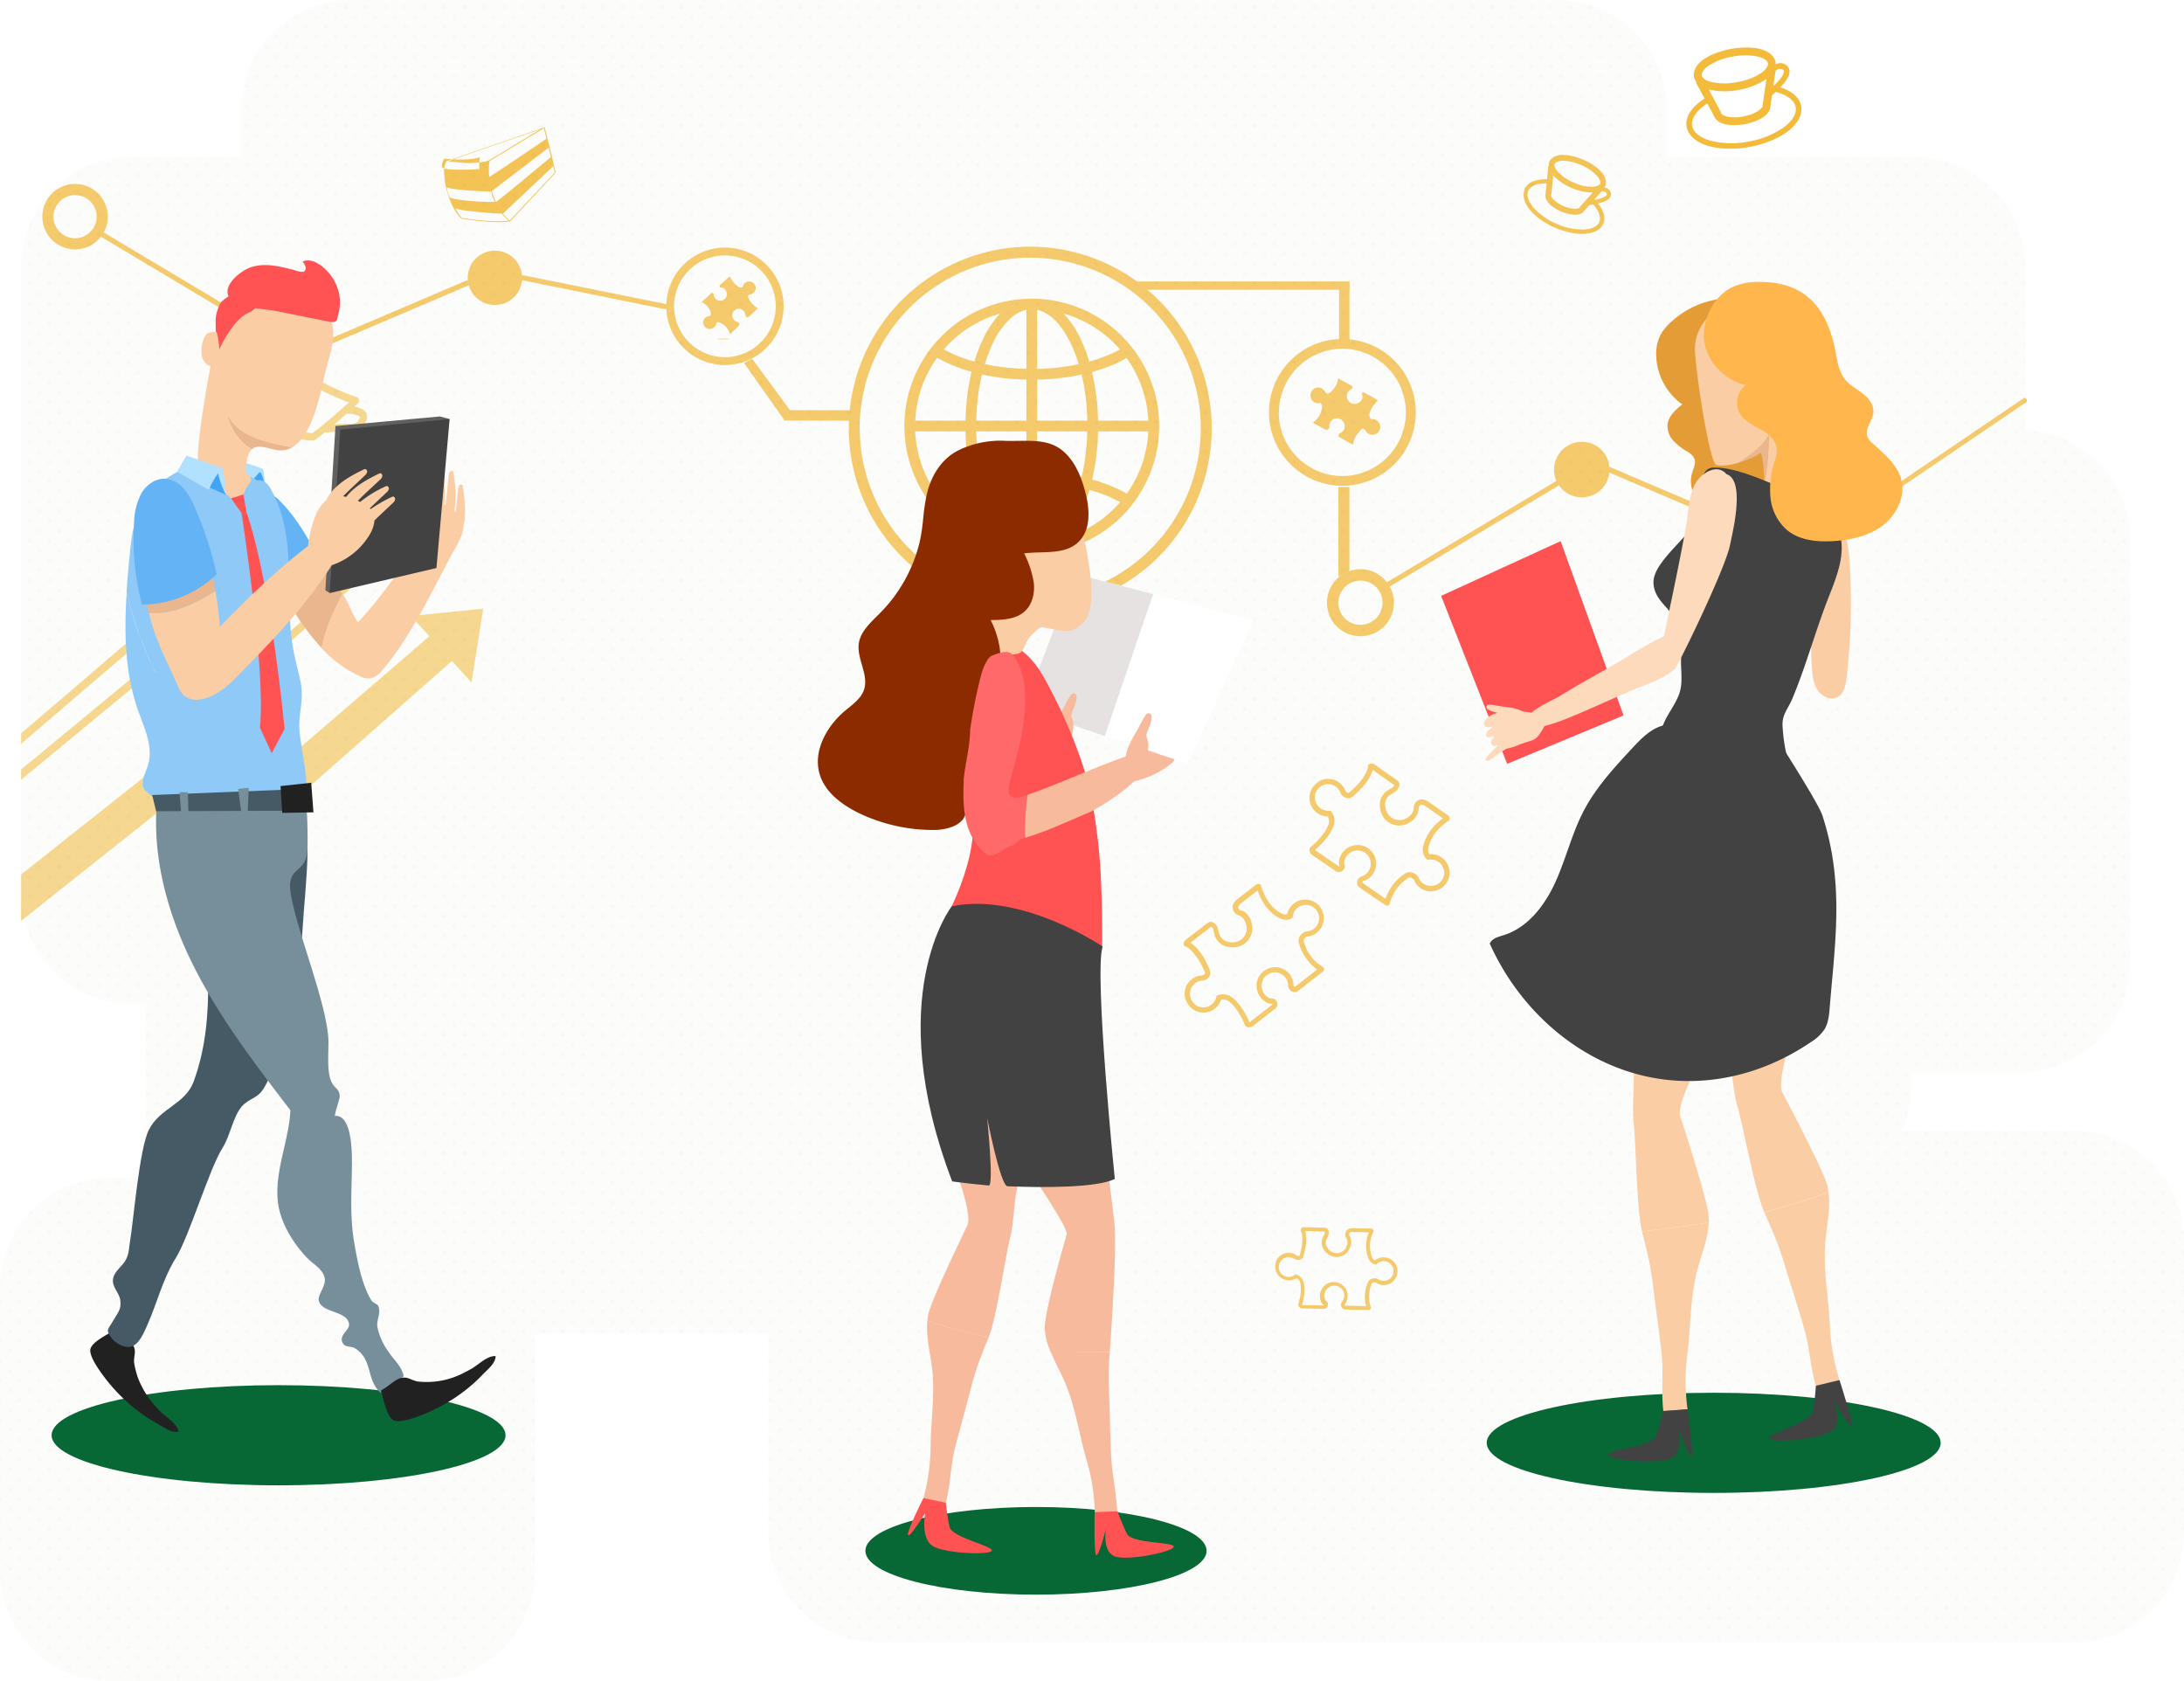 <?xml version="1.0" encoding="UTF-8"?> <svg xmlns="http://www.w3.org/2000/svg" xmlns:xlink="http://www.w3.org/1999/xlink" viewBox="0 0 625 481"><defs><pattern id="_10_dpi_20_" data-name="10 dpi 20%" width="28.8" height="28.8" patternTransform="translate(-0.01 4.9) scale(0.39)" patternUnits="userSpaceOnUse" viewBox="0 0 28.8 28.8"><rect width="28.8" height="28.8" style="fill: none"></rect><g><path d="M28.8,30.24a1.44,1.44,0,1,0-1.44-1.44A1.44,1.44,0,0,0,28.8,30.24Z" style="fill: #231f20"></path><path d="M14.4,30.24A1.44,1.44,0,1,0,13,28.8,1.44,1.44,0,0,0,14.4,30.24Z" style="fill: #231f20"></path><path d="M28.8,15.84a1.44,1.44,0,1,0-1.44-1.44A1.44,1.44,0,0,0,28.8,15.84Z" style="fill: #231f20"></path><path d="M14.4,15.84A1.44,1.44,0,1,0,13,14.4,1.44,1.44,0,0,0,14.4,15.84Z" style="fill: #231f20"></path><path d="M7.2,23A1.44,1.44,0,1,0,5.76,21.6,1.44,1.44,0,0,0,7.2,23Z" style="fill: #231f20"></path><path d="M21.6,23a1.44,1.44,0,1,0-1.44-1.44A1.44,1.44,0,0,0,21.6,23Z" style="fill: #231f20"></path><path d="M7.2,8.64A1.44,1.44,0,1,0,5.76,7.2,1.44,1.44,0,0,0,7.2,8.64Z" style="fill: #231f20"></path><path d="M21.6,8.64A1.44,1.44,0,1,0,20.16,7.2,1.44,1.44,0,0,0,21.6,8.64Z" style="fill: #231f20"></path></g><g><path d="M0,30.24A1.44,1.44,0,0,0,1.44,28.8,1.45,1.45,0,0,0,0,27.36,1.44,1.44,0,0,0-1.44,28.8,1.43,1.43,0,0,0,0,30.24Z" style="fill: #231f20"></path><path d="M0,15.84A1.44,1.44,0,0,0,1.44,14.4,1.45,1.45,0,0,0,0,13,1.44,1.44,0,0,0-1.44,14.4,1.43,1.43,0,0,0,0,15.84Z" style="fill: #231f20"></path></g><g><path d="M28.8,1.44A1.45,1.45,0,0,0,30.24,0,1.44,1.44,0,0,0,28.8-1.44,1.43,1.43,0,0,0,27.36,0,1.44,1.44,0,0,0,28.8,1.44Z" style="fill: #231f20"></path><path d="M14.4,1.44A1.45,1.45,0,0,0,15.84,0,1.44,1.44,0,0,0,14.4-1.44,1.43,1.43,0,0,0,13,0,1.44,1.44,0,0,0,14.4,1.44Z" style="fill: #231f20"></path></g><path d="M0,1.44A1.45,1.45,0,0,0,1.44,0,1.44,1.44,0,0,0,0-1.44,1.43,1.43,0,0,0-1.44,0,1.44,1.44,0,0,0,0,1.44Z" style="fill: #231f20"></path></pattern></defs><title>group-01</title><g style="isolation: isolate"><g id="BACKGROUND"><g style="opacity: 0.86"><path d="M377,223.87a5.29,5.29,0,0,1,3.39-1h0a5.3,5.3,0,0,1,4,2.26h0a5.41,5.41,0,0,1,.62,1.19h0c.43.56.68.6.75.6h0c.12,0,.25-.08.41-.22h0c3.18-2.62,5.17-5.61,5.34-7.45h0v-.11l0-.11a1,1,0,0,1,1-.56h0a2.09,2.09,0,0,1,1,.38h0l6.47,4.56,0,0a1.6,1.6,0,0,1,.5,1.25h0a2.79,2.79,0,0,1-1.41,2h0l-1.34.82h0a3.28,3.28,0,0,0-1.33,2.53h0a4.91,4.91,0,0,0,.85,3h0a3.93,3.93,0,0,0,3,1.63h0a3.81,3.81,0,0,0,2.45-.67h0a3.62,3.62,0,0,0,1.87-2.48h0v0a2.24,2.24,0,0,1,0-.45h0a2.61,2.61,0,0,1,1-1.88h0a2.16,2.16,0,0,1,1.45-.42h0a4,4,0,0,1,2,.83h0l5.12,3.57.34.25h0a1,1,0,0,1,.39.84h0a.86.86,0,0,1-.12.39h0l-.09.16-.16.11a5.39,5.39,0,0,0-.5.33h0c-3.12,2.17-5,5.21-5.29,7.77h0c0,.06,0,.1,0,.16h0a2,2,0,0,0,.32,1.25h0a5.78,5.78,0,0,1,.83,0h0a5.26,5.26,0,0,1,4,2.25h0a5.28,5.28,0,0,1,.95,3.39h0a5.27,5.27,0,0,1-2.25,4h0a5.24,5.24,0,0,1-3.38,1h0a5.27,5.27,0,0,1-4-2.25h0a5,5,0,0,1-.6-1.11h0a1.79,1.79,0,0,0-1-.58h0a.42.42,0,0,0-.17,0h-.11a.84.84,0,0,0-.21.08h0a.49.49,0,0,0-.16.07h0a12.2,12.2,0,0,0-5.19,7.2h0a.76.76,0,0,1-.32.54h0a.87.87,0,0,1-.52.15h0a1.2,1.2,0,0,1-.6-.25h0l-7.32-5a1.37,1.37,0,0,1-.43-.53h0a2,2,0,0,1-.17-.95h0a1.86,1.86,0,0,1,.81-1.41h0a1.94,1.94,0,0,1,.66-.3h0a3.39,3.39,0,0,0,.82-.43h0a3.77,3.77,0,0,0,1.61-2.88h0a3.74,3.74,0,0,0-.68-2.41h0a3.78,3.78,0,0,0-2.87-1.62h0a3.72,3.72,0,0,0-2.42.68h0a3.89,3.89,0,0,0-1.66,2.65h0a1.35,1.35,0,0,0,0,.48h0a2,2,0,0,1,.15.85h0a1.61,1.61,0,0,1-.71,1.19h0a1.59,1.59,0,0,1-1.07.31h0a1.37,1.37,0,0,1-.6-.16h0l-.05,0-6.81-4.7a1.87,1.87,0,0,1-.83-1.55h0a1.14,1.14,0,0,1,.42-.82h0c2.87-2.39,4.75-5,5.17-6.91h0v0h0v-.08h0a3.6,3.6,0,0,0-.34-1.69h-.3a5.31,5.31,0,0,1-4-2.25h0a5.37,5.37,0,0,1-.95-3.38h0a5.32,5.32,0,0,1,2.25-4Zm10.12,4a2.06,2.06,0,0,1-1.46.56h0a2.74,2.74,0,0,1-1.94-1.32h0l-.06-.09,0-.1a4.28,4.28,0,0,0-.47-.93h0a3.8,3.8,0,0,0-2.87-1.61h0a3.72,3.72,0,0,0-2.42.69h0a3.78,3.78,0,0,0-1.62,2.86h0a3.89,3.89,0,0,0,.68,2.43h0a3.79,3.79,0,0,0,2.87,1.6h.54l.39,0,.25.3a4.52,4.52,0,0,1,.87,3h0a1.73,1.73,0,0,1-.05.35h0c-.56,2.36-2.56,5.06-5.49,7.56h0a.63.63,0,0,0,.12.14h0l6.7,4.62h0a.19.19,0,0,0,.09,0h0l.1-.08h0a.93.93,0,0,0-.07-.24h0a2.85,2.85,0,0,1-.11-1.08h0a5.34,5.34,0,0,1,2.3-3.79h0a5.29,5.29,0,0,1,3.37-.94h0a5.29,5.29,0,0,1,4,2.25h0a5.26,5.26,0,0,1,.95,3.39h0a5.31,5.31,0,0,1-2.25,4h0a5.41,5.41,0,0,1-1.19.62h0l-.05,0h-.05a.66.66,0,0,0-.2.07h0a.38.38,0,0,0-.16.28h0a.54.54,0,0,0,0,.2h0l6.6,4.54A14.19,14.19,0,0,1,402,250h0a2.38,2.38,0,0,1,.94-.38h0a1.66,1.66,0,0,1,.66-.07h0a3.22,3.22,0,0,1,2.17,1.21h0l.09.1.05.12a3.79,3.79,0,0,0,.45.9h0a3.8,3.8,0,0,0,2.88,1.61h0a3.78,3.78,0,0,0,2.42-.68h0A3.77,3.77,0,0,0,413.3,250h0a3.71,3.71,0,0,0-.68-2.42h0l.62-.43-.62.42a3.81,3.81,0,0,0-2.86-1.61h0a4.45,4.45,0,0,0-.9,0h0l-.39.07-.28-.28a3.35,3.35,0,0,1-1-2.68h0c0-.09,0-.17,0-.21h0c.37-3.09,2.44-6.33,5.72-8.71h0l-4.81-3.36s-.15-.11-.4-.25h0a2.22,2.22,0,0,0-.82-.28h0a.64.64,0,0,0-.44.12h0a1.11,1.11,0,0,0-.45.78h0a.57.57,0,0,0,0,.22h0v.23a5,5,0,0,1-2.51,3.65h0a5.37,5.37,0,0,1-3.41.94h0A5.44,5.44,0,0,1,396,234h0a6.39,6.39,0,0,1-1.12-4h0a4.71,4.71,0,0,1,2-3.66h0c.21-.15,1.05-.67,1.41-.88h0a1.4,1.4,0,0,0,.69-.82h0l-6.16-4.34c-.62,2.4-2.72,5.11-5.72,7.63Z" style="fill: #f4bb3b;mix-blend-mode: multiply"></path><path d="M365.11,361a3.91,3.91,0,0,1,1.71-2h0a3.93,3.93,0,0,1,3.42-.23h0a3.8,3.8,0,0,1,.86.48h0c.5.18.67.1.72.07h0c.08,0,.12-.15.16-.3h0c.91-2.94.92-5.62.27-6.83h0l0-.08,0-.07a.72.72,0,0,1,.37-.75h0a1.39,1.39,0,0,1,.76-.16h0l5.89.18h0a1.13,1.13,0,0,1,.82.56h0a2.07,2.07,0,0,1-.05,1.83h0l-.5,1.06h0a2.45,2.45,0,0,0,.21,2.12h0a3.64,3.64,0,0,0,1.76,1.52h0a3,3,0,0,0,2.51-.21h0a2.85,2.85,0,0,0,1.25-1.42h0a2.65,2.65,0,0,0,.14-2.31h0v0a2.26,2.26,0,0,1-.19-.28h0a2,2,0,0,1-.12-1.6h0a1.63,1.63,0,0,1,.73-.85h0a3,3,0,0,1,1.6-.31h0l4.64.12h.32a.8.8,0,0,1,.59.36h0a.61.61,0,0,1,.08.3h0v.13l-.06.14c-.06.13-.12.28-.17.41h0a8.85,8.85,0,0,0-.11,7h0a.54.54,0,0,1,.05.11h0a1.55,1.55,0,0,0,.72.65h0a3.54,3.54,0,0,1,.51-.35h0a3.94,3.94,0,0,1,3.41-.24h0a3.92,3.92,0,0,1,2,1.72h0a3.91,3.91,0,0,1,.24,3.41h0a3.93,3.93,0,0,1-1.71,2h0a4,4,0,0,1-3.41.24h0a4.28,4.28,0,0,1-.82-.44h0a1.31,1.31,0,0,0-.89.06h0a.27.27,0,0,0-.1.08h0l0,0,0,0-.1.13h0l-.07.11h0a9.15,9.15,0,0,0-.28,6.61h0a.58.58,0,0,1,0,.47h0a.64.64,0,0,1-.26.31h0a.79.79,0,0,1-.47.09h0l-6.63-.14a1.09,1.09,0,0,1-.48-.15h0a1.44,1.44,0,0,1-.49-.52h0a1.37,1.37,0,0,1-.08-1.22h0a1.83,1.83,0,0,1,.29-.45h0a2.38,2.38,0,0,0,.33-.61h0a2.8,2.8,0,0,0-.17-2.45h0a2.78,2.78,0,0,0-1.41-1.22h0a2.83,2.83,0,0,0-2.45.17h0a2.82,2.82,0,0,0-1.23,1.42h0a2.88,2.88,0,0,0,.05,2.33h0a1.27,1.27,0,0,0,.22.29h0a1.48,1.48,0,0,1,.44.46h0a1.17,1.17,0,0,1,0,1h0a1.22,1.22,0,0,1-.54.64h0a1,1,0,0,1-.43.14h0l-6.16-.13a1.38,1.38,0,0,1-1.15-.63h0a.83.83,0,0,1-.08-.68h0c.81-2.67.89-5.09.39-6.42h0s0,0,0,0h0l0-.05h0a2.51,2.51,0,0,0-.91-.91h0a1.18,1.18,0,0,1-.19.11h0a3.91,3.91,0,0,1-3.41.25h0a4,4,0,0,1-2-1.72h0a4,4,0,0,1-.23-3.41Zm7.94-1.64a1.47,1.47,0,0,1-.68.95h0a2,2,0,0,1-1.74,0h0l-.08,0-.05,0a3.07,3.07,0,0,0-.68-.39h0a2.83,2.83,0,0,0-2.45.17h0a2.81,2.81,0,0,0-1.22,1.42h0a2.8,2.8,0,0,0,.17,2.45h0a2.84,2.84,0,0,0,1.41,1.23h0a2.87,2.87,0,0,0,2.45-.18h0a3.15,3.15,0,0,0,.33-.22h0l.24-.18.27.09a3.39,3.39,0,0,1,1.79,1.53h0a1.28,1.28,0,0,1,.11.24h0c.61,1.69.48,4.19-.32,6.95h0a.26.26,0,0,0,.13,0h0l6.06.13h0s0,0,0-.05h0a.85.85,0,0,1,0-.09h0a.46.46,0,0,0-.14-.12h0a2.36,2.36,0,0,1-.51-.63h0a4,4,0,0,1-.12-3.3h0a4,4,0,0,1,1.71-2h0a3.93,3.93,0,0,1,3.42-.24h0a4,4,0,0,1,2,1.71h0a4,4,0,0,1,.24,3.42h0a4.16,4.16,0,0,1-.49.88h0l0,0,0,0a.61.61,0,0,0-.09.13h0a.33.33,0,0,0,0,.24h0l.11.11h0l6,.13a10.57,10.57,0,0,1,.51-6.76h0a1.93,1.93,0,0,1,.43-.62h0a1.66,1.66,0,0,1,.38-.32h0a2.46,2.46,0,0,1,1.85-.13h0l.1,0,.08.05a3,3,0,0,0,.65.38h0a2.84,2.84,0,0,0,2.45-.19h0a2.85,2.85,0,0,0,1.23-1.41h0a2.84,2.84,0,0,0-.18-2.44h0a2.77,2.77,0,0,0-1.41-1.24h0l.2-.52-.21.52a2.82,2.82,0,0,0-2.44.18h0a2.59,2.59,0,0,0-.53.39h0l-.22.21-.29-.06a2.5,2.5,0,0,1-1.71-1.27h0l-.08-.14h0a9.88,9.88,0,0,1,0-7.75h0l-4.37-.12a1.71,1.71,0,0,0-.36,0h0a1.72,1.72,0,0,0-.62.17h0a.44.44,0,0,0-.22.25h0a.8.8,0,0,0,0,.67h0a.45.45,0,0,0,.1.13h0l.07.1,0,0a3.77,3.77,0,0,1-.07,3.31h0a4,4,0,0,1-1.74,2h0a4,4,0,0,1-3.47.27h0a4.75,4.75,0,0,1-2.32-2h0a3.54,3.54,0,0,1-.27-3.1h0c.07-.17.38-.84.52-1.12h0a1,1,0,0,0,.09-.79h0l-5.6-.17c.59,1.74.4,4.29-.44,7.09Z" style="fill: #f4bb3b;mix-blend-mode: multiply"></path><path d="M339.26,286a5.27,5.27,0,0,1,.1-3.51h0a5.37,5.37,0,0,1,3.35-3.16h0a5.64,5.64,0,0,1,1.31-.23h0c.66-.24.79-.46.81-.53h0a.65.65,0,0,0-.09-.46h0c-1.54-3.83-3.8-6.62-5.5-7.33h0l-.11,0-.08-.08a.94.94,0,0,1-.26-1.08h0a2,2,0,0,1,.67-.82h0l6.28-4.81,0,0a1.52,1.52,0,0,1,1.34-.11h0a2.76,2.76,0,0,1,1.48,1.95h0c.09.36.35,1.41.39,1.52h0a3.27,3.27,0,0,0,2,2h0a5,5,0,0,0,3.12.09h0a3.92,3.92,0,0,0,2.43-2.36h0a3.78,3.78,0,0,0,.1-2.53h0a3.65,3.65,0,0,0-1.81-2.53h0a2.3,2.3,0,0,1-.43-.12h0a2.62,2.62,0,0,1-1.48-1.56h0a2.1,2.1,0,0,1,0-1.51h0a3.88,3.88,0,0,1,1.39-1.69h0l4.94-3.81a2.13,2.13,0,0,1,.34-.25h0a1,1,0,0,1,.91-.13h0a.9.9,0,0,1,.34.24h0l.12.13,0,.18c.05.19.11.39.18.59h0c1.14,3.61,3.46,6.33,5.82,7.37h0l.15.06h0a2,2,0,0,0,1.29.07h0a4,4,0,0,1,.23-.79h0a5.29,5.29,0,0,1,3.34-3.15h0a5.3,5.3,0,0,1,3.52.11h0a5.24,5.24,0,0,1,3.14,3.35h0a5.4,5.4,0,0,1-.1,3.51h0a5.33,5.33,0,0,1-3.35,3.15h0A5.43,5.43,0,0,1,374,268h0a1.83,1.83,0,0,0-.87.82h0a.73.73,0,0,0,0,.16h0v.11a1.43,1.43,0,0,0,0,.22h0a1.4,1.4,0,0,0,0,.18h0a12.15,12.15,0,0,0,5.3,7.11h0a.73.73,0,0,1,.42.48h0a.71.71,0,0,1,0,.53h0a1.11,1.11,0,0,1-.41.5h0l-7,5.48a1.44,1.44,0,0,1-.63.25h0a2,2,0,0,1-1-.12h0a1.88,1.88,0,0,1-1.1-1.2h0a1.82,1.82,0,0,1-.08-.72h0a3.87,3.87,0,0,0-.17-.9h0a3.8,3.8,0,0,0-2.26-2.41h0a3.72,3.72,0,0,0-2.51-.07h0a3.75,3.75,0,0,0-2.4,2.26h0a3.72,3.72,0,0,0-.07,2.51h0a3.87,3.87,0,0,0,2,2.38h0a1.58,1.58,0,0,0,.48.11h0a2,2,0,0,1,.85.12h0a1.55,1.55,0,0,1,.92,1h0a1.63,1.63,0,0,1,0,1.12h0a1.65,1.65,0,0,1-.33.52h0l0,0-6.53,5.1a1.86,1.86,0,0,1-1.72.33h0a1.18,1.18,0,0,1-.66-.64h0c-1.42-3.46-3.39-6.07-5-7h0l-.08,0h0a3.35,3.35,0,0,0-1.71-.18h0c0,.09-.07.19-.11.29h0a5.3,5.3,0,0,1-3.33,3.15h0a5.33,5.33,0,0,1-3.51-.1h0a5.35,5.35,0,0,1-3.15-3.36Zm6.88-8.44a2,2,0,0,1,.1,1.55h0a2.67,2.67,0,0,1-1.85,1.45h0l-.1,0h-.1a4,4,0,0,0-1,.17h0a3.78,3.78,0,0,0-2.4,2.26h0a3.78,3.78,0,0,0-.08,2.51h0A3.79,3.79,0,0,0,343,288h0a3.72,3.72,0,0,0,2.51.07h0a3.77,3.77,0,0,0,2.39-2.25h0a4,4,0,0,0,.16-.52h0l.1-.38.36-.15a4.49,4.49,0,0,1,3.15.08h0l.32.15h0c2.08,1.24,4.06,4,5.57,7.51h0l.16-.08h0l6.4-5h0a.26.26,0,0,0,0-.09h0a.85.85,0,0,0-.06-.13h0a1.65,1.65,0,0,0-.24,0h0a3,3,0,0,1-1.07-.21h0a5.34,5.34,0,0,1-2.91-3.34h0a5.33,5.33,0,0,1,.1-3.51h0a5.29,5.29,0,0,1,3.35-3.14h0a5.24,5.24,0,0,1,3.52.1h0a5.34,5.34,0,0,1,3.15,3.34h0a5.8,5.8,0,0,1,.23,1.33h0v.1a.46.46,0,0,0,0,.21h0a.39.39,0,0,0,.21.25h0a.56.56,0,0,0,.2,0h0l6.31-4.93a14.11,14.11,0,0,1-5.18-7.46h0a2.36,2.36,0,0,1-.09-1h0a2,2,0,0,1,.14-.66h0a3.23,3.23,0,0,1,1.79-1.71h0l.13-.05h.14a4.68,4.68,0,0,0,1-.17h0a3.79,3.79,0,0,0,2.4-2.27h0a3.78,3.78,0,0,0,.08-2.51h0a3.79,3.79,0,0,0-2.25-2.4h0a3.75,3.75,0,0,0-2.52-.07h0l-.23-.72.23.72a3.75,3.75,0,0,0-2.39,2.25h0a3.34,3.34,0,0,0-.22.88h0l-.05.38-.35.18a3.38,3.38,0,0,1-2.85.15h0l-.21-.09h0c-2.82-1.27-5.3-4.22-6.58-8.06h0l-4.64,3.58a3.37,3.37,0,0,0-.37.31h0a2.32,2.32,0,0,0-.5.7h0a.6.6,0,0,0,0,.45h0a1.16,1.16,0,0,0,.61.68h0l.21,0h0l.17,0,.05,0a5,5,0,0,1,2.73,3.5h0a5.33,5.33,0,0,1-.12,3.53h0a5.41,5.41,0,0,1-3.4,3.23h0a6.26,6.26,0,0,1-4.1-.11h0a4.75,4.75,0,0,1-2.9-3h0c-.08-.24-.32-1.21-.42-1.61h0a1.37,1.37,0,0,0-.57-.9h0l-6,4.58c2.1,1.31,4.06,4.13,5.56,7.76Z" style="fill: #f4bb3b;mix-blend-mode: multiply"></path><g><path d="M12.12,62a9.36,9.36,0,0,1,9.36-9.37h0A9.36,9.36,0,0,1,30.84,62h0a9.37,9.37,0,0,1-9.36,9.37h0A9.37,9.37,0,0,1,12.12,62Zm3.19,0a6.17,6.17,0,0,0,6.17,6.17h0A6.17,6.17,0,0,0,27.65,62h0a6.18,6.18,0,0,0-6.17-6.18h0A6.18,6.18,0,0,0,15.31,62Z" style="fill: #f4bb3b;mix-blend-mode: multiply"></path><path d="M76.44,96.15,27.66,67a.73.73,0,0,1-.25-1h0a.73.73,0,0,1,1-.25h0L77.19,94.9a.73.73,0,0,1,.26,1h0a.74.74,0,0,1-.63.35h0a.75.75,0,0,1-.38-.1Z" style="fill: #f4bb3b;mix-blend-mode: multiply"></path><path d="M90.47,99.45a.72.72,0,0,1,.38-1h0l42.72-18.22a.72.72,0,0,1,1,.38h0a.73.73,0,0,1-.38,1h0L91.42,99.84a.71.71,0,0,1-.28.06h0a.71.71,0,0,1-.67-.45Z" style="fill: #f4bb3b;mix-blend-mode: multiply"></path><path d="M133.86,79.49a7.77,7.77,0,1,1,7.76,7.77A7.76,7.76,0,0,1,133.86,79.49Z" style="fill: #f4bb3b;mix-blend-mode: multiply"></path><path d="M75.61,99.18a7.77,7.77,0,1,1,7.76,7.76A7.77,7.77,0,0,1,75.61,99.18Z" style="fill: #f4bb3b;mix-blend-mode: multiply"></path><path d="M190.27,88.46,149.49,80.2a.72.72,0,0,1-.57-.86h0a.73.73,0,0,1,.86-.57h0L190.55,87a.72.72,0,0,1,.56.86h0a.72.72,0,0,1-.7.58h0a.32.32,0,0,1-.14,0Z" style="fill: #f4bb3b;mix-blend-mode: multiply"></path><path d="M208.58,97a.1.1,0,0,1-.08.1h-3a.09.09,0,0,1-.08-.1V97a.09.09,0,0,1,.08-.09h3a.1.1,0,0,1,.08.09Z" style="fill: #f4bb3b;mix-blend-mode: multiply"></path><path d="M242.91,122.58a52,52,0,0,1,51.93-52h0a52,52,0,0,1,51.92,52h0a52,52,0,0,1-51.92,52h0a52,52,0,0,1-51.93-52Zm3.13,0a48.88,48.88,0,0,0,48.8,48.84h0a48.89,48.89,0,0,0,48.79-48.84h0a48.89,48.89,0,0,0-48.79-48.85h0A48.88,48.88,0,0,0,246,122.58Z" style="fill: #f4bb3b;mix-blend-mode: multiply"></path><path d="M363.15,118a21,21,0,0,1,21-21h0a21,21,0,0,1,21,21h0a21,21,0,0,1-21,21h0a21,21,0,0,1-21-21Zm2.8,0a18.23,18.23,0,0,0,18.19,18.21h0A18.22,18.22,0,0,0,402.32,118h0a18.23,18.23,0,0,0-18.18-18.22h0A18.24,18.24,0,0,0,366,118Z" style="fill: #f4bb3b;mix-blend-mode: multiply"></path><polygon points="244.75 117.4 244.75 120.37 224.3 120.32 224.3 119.94 224.27 119.96 212.93 103.88 215.23 102.63 226.08 117.36 244.75 117.4" style="fill: #f4bb3b;mix-blend-mode: multiply"></polygon><path d="M190.68,87.64a16.8,16.8,0,0,1,16.79-16.8h0a16.79,16.79,0,0,1,16.78,16.8h0a16.8,16.8,0,0,1-16.78,16.81h0a16.79,16.79,0,0,1-16.79-16.81Zm2.23,0h0a14.58,14.58,0,0,0,14.56,14.57h0A14.59,14.59,0,0,0,222,87.64h0a14.59,14.59,0,0,0-14.55-14.56h0a14.58,14.58,0,0,0-14.56,14.56Z" style="fill: #f4bb3b;mix-blend-mode: multiply"></path><polygon points="386.22 80.54 325.43 80.54 327.8 82.91 383.2 82.91 383.2 97.36 386.18 97.36 386.18 82.91 386.22 82.91 386.22 80.54" style="fill: #f4bb3b;mix-blend-mode: multiply"></polygon><g style="mix-blend-mode: multiply"><path d="M379.74,172.46a9.6,9.6,0,0,1,9.58-9.59h0a9.6,9.6,0,0,1,9.58,9.59h0a9.58,9.58,0,0,1-9.58,9.59h0a9.58,9.58,0,0,1-9.58-9.59Zm3.27,0h0a6.31,6.31,0,0,0,6.31,6.32h0a6.31,6.31,0,0,0,6.32-6.32h0a6.31,6.31,0,0,0-6.32-6.32h0a6.31,6.31,0,0,0-6.31,6.32Z" style="fill: #f4bb3b"></path><path d="M445.57,137.51l-49.92,29.84a.74.74,0,0,0-.26,1h0a.74.74,0,0,0,1,.26h0l49.93-29.84a.74.74,0,0,0,.26-1h0a.74.74,0,0,0-.64-.37h0a.79.79,0,0,0-.39.11Z" style="fill: #f4bb3b"></path><path d="M459.93,134.13a.75.75,0,0,0,.39,1h0L504,153.76a.75.75,0,0,0,1-.4h0a.75.75,0,0,0-.4-1h0l-43.71-18.65a.79.79,0,0,0-.3,0h0a.72.72,0,0,0-.68.45Z" style="fill: #f4bb3b"></path><path d="M504.33,154.56a8,8,0,1,0,7.95-8A7.94,7.94,0,0,0,504.33,154.56Z" style="fill: #f4bb3b"></path><path d="M444.72,134.41a7.95,7.95,0,1,0,7.94-8A8,8,0,0,0,444.72,134.41Z" style="fill: #f4bb3b"></path><path d="M579.16,113.9l-58.83,39.93a.75.75,0,0,0-.58.88h0a.74.74,0,0,0,.88.58h0l58.82-39.94a.74.74,0,0,0,.58-.88h0a.74.74,0,0,0-.72-.59h0a.36.36,0,0,0-.15,0Z" style="fill: #f4bb3b"></path></g><polygon points="386.16 163.4 383.01 164.98 383.01 139.35 386.16 139.35 386.16 163.4" style="fill: #f4bb3b;mix-blend-mode: multiply"></polygon><path d="M375.56,114.61a2.23,2.23,0,0,0,2.3.68,1.34,1.34,0,0,1,.48,1.08,6.22,6.22,0,0,1-2.31,4.34l-.25.2c0,.09.12.16.21.21l2.88,1.57s.81.52,1.28.08a.89.89,0,0,0,.28-.84v-.07a2.15,2.15,0,0,1,.78-1.69,2.24,2.24,0,0,1,2.93,3.38,1.76,1.76,0,0,1-.35.24,2.54,2.54,0,0,0-.34.18c-.39.29-.55.85-.22,1.1l3.59,2c.13.07.36.16.4,0,0-1.09.88-2.67,2.33-4.16.08-.08.48-.6,1.16.18a2.34,2.34,0,0,0,.33.51,2.23,2.23,0,1,0,3.37-2.92,2.2,2.2,0,0,0-2.08-.74,1.83,1.83,0,0,1-.47-1.3,7.58,7.58,0,0,1,2.27-3.84c.15-.16,0-.44-.23-.55l-3.54-1.94a.43.43,0,0,0-.43.09.42.42,0,0,0-.09.58,2,2,0,0,1-.72,2.06,2.23,2.23,0,1,1-2.92-3.38,2.13,2.13,0,0,1,.47-.31.57.57,0,0,0,.21-.12.55.55,0,0,0,.11-.72.5.5,0,0,0-.12-.11l-3.8-2.08c-.05,0-.12-.06-.13,0a6.35,6.35,0,0,1-2.29,4,1.66,1.66,0,0,1-.42.24,1,1,0,0,1-1-.29,3.48,3.48,0,0,0-.38-.64,2.11,2.11,0,0,0-3.05-.19A2.25,2.25,0,0,0,375.56,114.61Z" style="fill: #f4bb3b;mix-blend-mode: multiply"></path><path d="M203.79,94A1.86,1.86,0,0,0,205,92.35a1.12,1.12,0,0,1,1-.09,5.2,5.2,0,0,1,2.8,3l.1.25c.06,0,.15,0,.21-.11l2-1.86s.63-.5.4-1a.74.74,0,0,0-.58-.45h-.06A1.79,1.79,0,0,1,209.72,91a1.87,1.87,0,1,1,3.46-1.41,1.37,1.37,0,0,1,.1.34,1.26,1.26,0,0,0,.05.32c.12.39.52.67.81.48l2.53-2.31c.09-.08.22-.25.13-.31a6,6,0,0,1-2.66-3c0-.08-.34-.54.46-.87a1.41,1.41,0,0,0,.49-.12,1.86,1.86,0,0,0-1.39-3.46,1.84,1.84,0,0,0-1.15,1.45,1.53,1.53,0,0,1-1.16,0A6.41,6.41,0,0,1,209,79.34c-.08-.16-.37-.09-.51,0L206,81.65a.35.35,0,0,0-.05.36.34.34,0,0,0,.43.23,1.69,1.69,0,0,1,1.43,1.13,1.87,1.87,0,1,1-3.46,1.4,1.83,1.83,0,0,1-.12-.46.49.49,0,0,0,0-.2.47.47,0,0,0-.54-.28.42.42,0,0,0-.12.06l-2.67,2.45s-.09.08-.05.1a5.31,5.31,0,0,1,2.57,2.91,1.43,1.43,0,0,1,.07.39.81.81,0,0,1-.5.72,3.32,3.32,0,0,0-.61.13,1.76,1.76,0,0,0-1,2.36A1.86,1.86,0,0,0,203.79,94Z" style="fill: #f4bb3b;mix-blend-mode: multiply"></path><g style="mix-blend-mode: multiply"><path d="M331.73,121.9a36.46,36.46,0,1,0-36.46,36.49h0A36.47,36.47,0,0,0,331.73,121.9Zm-11,18.41a45.93,45.93,0,0,0-8.19-3.08,66.64,66.64,0,0,0,1.69-13.8h14.38a33.29,33.29,0,0,1-6.15,17.82C321.91,140.93,321.35,140.61,320.74,140.31Zm1.66-37.86a33.22,33.22,0,0,1,6.22,17.91H314.23a65.66,65.66,0,0,0-1.73-13.91,45.17,45.17,0,0,0,8.19-3.08C321.29,103.08,321.85,102.76,322.4,102.45Zm-11.24,17.91H296.81V108.62a67.59,67.59,0,0,0,12.72-1.44A62,62,0,0,1,311.16,120.36Zm-14.35-14.8V88.65a9.83,9.83,0,0,1,4.27,2.22c3.08,2.56,5.79,7.3,7.63,13.34A63.2,63.2,0,0,1,296.81,105.56Zm-7.34-14.69a9.83,9.83,0,0,1,4.27-2.22v16.89a63.93,63.93,0,0,1-11.89-1.35,41.42,41.42,0,0,1,2.45-6.32A22.08,22.08,0,0,1,289.47,90.87Zm4.27,17.76v11.73H279.39A63.33,63.33,0,0,1,281,107.17,68.27,68.27,0,0,0,293.74,108.63Zm-17.43,11.73H261.93a33.26,33.26,0,0,1,6.24-18,41.7,41.7,0,0,0,9.86,4A66.52,66.52,0,0,0,276.31,120.36Zm0,3.07A65.72,65.72,0,0,0,278,137.27a42,42,0,0,0-9.91,4.06,33.33,33.33,0,0,1-6.2-17.9Zm3.07,0h14.36v11.63A67.73,67.73,0,0,0,281,136.54,62,62,0,0,1,279.38,123.43Zm14.36,14.72v17a9.94,9.94,0,0,1-4.27-2.22c-3.09-2.58-5.81-7.34-7.65-13.41A63.18,63.18,0,0,1,293.74,138.15Zm7.34,14.78a9.94,9.94,0,0,1-4.27,2.22v-17a63.43,63.43,0,0,1,11.93,1.35,40.33,40.33,0,0,1-2.5,6.45A21.86,21.86,0,0,1,301.08,152.93Zm-4.27-17.86V123.43h14.34a63,63,0,0,1-1.61,13.07A67,67,0,0,0,296.81,135.07ZM320.48,100a41.09,41.09,0,0,1-8.79,3.46,43.33,43.33,0,0,0-2.7-7,27.21,27.21,0,0,0-4.62-6.74,33.39,33.39,0,0,1,14.51,8.52C319.43,98.83,320,99.41,320.48,100ZM286.19,89.75c-3.13,3.23-5.63,8-7.35,13.7a40.94,40.94,0,0,1-7.52-2.83c-.43-.21-.81-.44-1.21-.66.5-.58,1-1.14,1.56-1.69A33.36,33.36,0,0,1,286.19,89.75Zm-16.12,54c.42-.24.84-.48,1.29-.72a42.48,42.48,0,0,1,7.47-2.81,45,45,0,0,0,2.72,7.05,27,27,0,0,0,4.63,6.74,33.23,33.23,0,0,1-14.51-8.52C271.11,145,270.58,144.38,270.07,143.78ZM304.36,154c3.15-3.25,5.67-8,7.39-13.82a40.66,40.66,0,0,1,8.8,3.48c-.53.62-1.09,1.24-1.67,1.82A33.27,33.27,0,0,1,304.36,154Z" style="fill: #f4bb3b"></path></g></g><g style="opacity: 0.75"><polygon points="138.28 174.16 117.58 176.25 122.88 182.06 81.99 217.24 60.51 207.05 6.05 250.23 6.05 263.48 62.36 218.76 84.05 229.05 129.32 189.13 134.94 195.3 138.28 174.16" style="fill: #f4bb3b;mix-blend-mode: multiply"></polygon><polygon points="70.29 194.91 109.83 160.03 115.62 166.38 119.16 144 117.69 144.15 97.25 146.21 102.64 152.12 68.11 181.83 49.22 172.87 6.05 209.84 6.05 212.82 49.57 175.55 68.47 184.51 105.89 152.32 101.96 148.02 116.46 146.55 114.12 161.37 110.01 156.85 69.91 192.22 50.85 183.18 6.05 220.17 6.05 223.1 51.19 185.85 70.29 194.91" style="fill: #f4bb3b;mix-blend-mode: multiply"></polygon></g></g><g style="mix-blend-mode: multiply"><path d="M104.72,120.44a2.41,2.41,0,0,0-1-3.33,6.7,6.7,0,0,0-2.35-.73l1-.93a1.27,1.27,0,0,0,.39-1,.88.88,0,0,0-.6-.78,73.7,73.7,0,0,1-11.13-4.94,90.93,90.93,0,0,1-9.8-6.71.91.91,0,0,0-1-.08,1.25,1.25,0,0,0-.67.87l-3.25,15.67a1.06,1.06,0,0,0,.17.86A20.75,20.75,0,0,0,82.08,124a14.8,14.8,0,0,0,7.49,2.08l.6-.2c.85-.61,1.84-1.4,2.89-2.25h0a.86.86,0,0,0,.55.11,40.3,40.3,0,0,1,5.08-.31c2.48.13,4.44-.12,5.7-2.43Zm-15.25,3.5a13.11,13.11,0,0,1-6.27-1.86,18.74,18.74,0,0,1-3.67-2.79,15.68,15.68,0,0,1-1.08-1.14l2.78-13.39A89.85,89.85,0,0,0,90,110.63a71,71,0,0,0,9.87,4.51C97.45,117.3,92.5,121.72,89.47,123.94ZM99,121.3c-1.13,0-2.31,0-3.28.13,1.19-1,2.35-2.05,3.37-3h0a7.12,7.12,0,0,1,3.52.56c.52.45.43.25.34.57s-.17.32-.24.46C101.89,121.38,101.78,121.25,99,121.3Z" style="fill: #f4bb3b;opacity: 0.65;mix-blend-mode: soft-light"></path><path d="M436.24,54.15c1-2.26,3.9-3.07,7.26-2.81h0a.59.59,0,0,1,.55.64h0a.59.59,0,0,1-.64.54h0c-3.17-.26-5.48.61-6.08,2.11h0c-.54,1.18-.08,2.85,1.37,4.6h0A17.94,17.94,0,0,0,445.35,64h0a18,18,0,0,0,8,1.66h0c2.27-.13,3.8-.93,4.3-2.12h0c.7-1.48-.27-3.81-2.68-6h0a.59.59,0,0,1,0-.84h0a.6.6,0,0,1,.84,0h0c2.55,2.31,4,5,3,7.34h0c-1.72,3.58-7.83,3.66-13.86,1.09h0c-6-2.67-10.08-7.21-8.63-10.91Z" style="fill: #f4bb3b"></path><path d="M459.67,53.78a2.56,2.56,0,0,0-.56-.15,4.08,4.08,0,0,0,.31-.39c.95-2.88-2.18-5.65-6.27-7.54-4.17-1.71-8.32-2.12-9.78.54a3.33,3.33,0,0,0-.15,1.24h-.14l-.77,7.87c-.46,2.16,1.73,3.89,4.39,5.15,2.72,1.09,5.47,1.52,6.74-.27h0l1.43-1.59c.92-.12,4-.53,5.38-1.59a2.21,2.21,0,0,0,.64-.81A1.92,1.92,0,0,0,459.67,53.78ZM447.27,46a13.62,13.62,0,0,1,5.22,1.22,13.12,13.12,0,0,1,4.43,3c1,1.07,1.18,2,1,2.34s-.92.88-2.38.89a13.17,13.17,0,0,1-5.21-1.22,13.31,13.31,0,0,1-4.44-3c-1-1.07-1.18-2-1-2.35S445.82,46,447.27,46Zm4.85,13.19-.05.13c0,.11-.42.42-1.34.42A9.62,9.62,0,0,1,444.5,57c-.63-.69-.68-1.2-.6-1.27l.05-.12.53-5.44a15.4,15.4,0,0,0,5.16,3.56,15.23,15.23,0,0,0,6.16,1.35Zm7.38-3.08a8.88,8.88,0,0,1-3.34,1.08l2.19-2.43a1.42,1.42,0,0,1,.85.09c.55.27.72.63.61.89A1.09,1.09,0,0,1,459.5,56.12Z" style="fill: #f4bb3b"></path><path d="M482.68,36.31c-.56-3.33,2.07-6.43,6.06-8.67h0a.8.8,0,0,1,1.1.3h0a.81.81,0,0,1-.3,1.1h0c-3.78,2.11-5.73,4.84-5.28,7h0c.29,1.73,2.07,3.27,5,4.15h0a24.5,24.5,0,0,0,11.09.31h0a24.56,24.56,0,0,0,10.28-4.18h0c2.45-1.86,3.58-3.93,3.24-5.66h0c-.34-2.19-3.19-4.09-7.56-4.71h0a.81.81,0,0,1-.69-.91h0a.81.81,0,0,1,.92-.69h0c4.62.68,8.26,2.66,8.92,6h0c.76,5.33-6.07,10.06-14.82,11.71h0c-8.79,1.53-16.83-.5-18-5.77Z" style="fill: #f4bb3b"></path><path d="M508.84,18.15a4.17,4.17,0,0,0-.75.26,3.71,3.71,0,0,0,.05-.67c-1.1-4-6.73-4.73-12.77-3.76-6,1.22-11,3.89-10.65,8a4.68,4.68,0,0,0,.79,1.52l-.18.1,5.1,9.45c1.11,2.8,4.89,3.08,8.84,2.5,3.9-.84,7.33-2.42,7.41-5.41h0l.42-2.88c.95-.84,4.12-3.64,4.86-5.87a3,3,0,0,0,.12-1.41A2.64,2.64,0,0,0,508.84,18.15ZM489,18.78a18,18,0,0,1,6.8-2.58,18.38,18.38,0,0,1,7.28,0c1.91.47,2.81,1.34,2.87,1.92s-.39,1.69-2,2.8a17.81,17.81,0,0,1-6.8,2.57,17.83,17.83,0,0,1-7.28,0c-1.92-.46-2.83-1.33-2.88-1.91S487.33,19.89,489,18.78ZM504.42,30l0,.19c.08.12-.15.78-1.19,1.49a11.79,11.79,0,0,1-4.39,1.65,11.44,11.44,0,0,1-4.69,0c-1.22-.29-1.67-.83-1.64-1l0-.17L489,25.62a20.91,20.91,0,0,0,8.51.12,20.89,20.89,0,0,0,8-3.14Zm6-9.06c-.23.94-1.71,2.53-2.94,3.74l.63-4.4a1.79,1.79,0,0,1,1-.53c.82-.12,1.29.16,1.37.53A1.61,1.61,0,0,1,510.41,20.93Z" style="fill: #f4bb3b"></path><path d="M157.94,44.72l0,0-2.07-8.27h0s0,0,0,0h0l0,0h-.1l-28,9.67a.13.13,0,0,0-.08.12s0,0,0,0h0a5.3,5.3,0,0,0-.58,3.09,23.52,23.52,0,0,0,.73,5.08,24.22,24.22,0,0,0,1,3,13.06,13.06,0,0,0,.81,1.79A11.69,11.69,0,0,0,132,62.55l.07,0c9.75,1.57,13.84.82,13.86.81h0l.05,0h0L159,49.41a.13.13,0,0,0,0-.12l-.5-2,0,0Zm-16.07,13a19.59,19.59,0,0,1-1.12-3.06L157,42.25l.67,2.68c-2,1.68-15.24,12.69-15.7,12.81Zm-13.78-2.9a7,7,0,0,1-.2-1.23c1.39.83,12.1,1.27,12.64,1.22a18.49,18.49,0,0,0,1.06,2.93c-1.94.18-10.53-.27-12.84-1.21A10.78,10.78,0,0,1,128.09,54.86Zm12-8.73,15.56-9.42.75,3C155,40.64,142,49.46,140,50.64c-.07-.79-.1-1.51-.1-2.13A19.38,19.38,0,0,1,140.07,46.13ZM154.6,37l-14.71,8.91a7.64,7.64,0,0,1-.92.28,24.46,24.46,0,0,1-7.22.33c-1.55-.13-2.84-.31-3.52-.41ZM127.12,45.4s0,0,0,0c.67.07,6,.66,9.54-.21l.65-.19a15.39,15.39,0,0,0-.13,3.36c-.48.11-9.18.54-10.65-.36a1,1,0,0,0,0-.39A3.51,3.51,0,0,1,127.12,45.4Zm5,16.93a20.42,20.42,0,0,1-1.86-2.73c1.32.76,11.58,1.54,13.37,1.5a17.2,17.2,0,0,0,1.95,2.08,25.89,25.89,0,0,1-3,.14A70,70,0,0,1,132.1,62.33Zm26.67-13-12.93,13.8a15.82,15.82,0,0,1-1.93-2l14.41-13.6Z" style="fill: #f4bb3b"></path></g><g style="opacity: 0.16"><path d="M593.52,323.59H544.21a31.39,31.39,0,0,0,2.73-12.83v-3.94H578.1a31.47,31.47,0,0,0,31.47-31.48V154.48a31.46,31.46,0,0,0-30-31.44V76.48A31.47,31.47,0,0,0,548.07,45H477V31.48A31.47,31.47,0,0,0,445.5,0h-345A31.47,31.47,0,0,0,69.05,31.48V45H37.48A31.47,31.47,0,0,0,6,76.48V255.62A31.48,31.48,0,0,0,37.48,287.1h4.15V337H31.48A31.47,31.47,0,0,0,0,368.48v81A31.47,31.47,0,0,0,31.48,481h90.15a31.48,31.48,0,0,0,31.48-31.48V381.69h66.7v56.83A31.48,31.48,0,0,0,251.29,470H593.52A31.47,31.47,0,0,0,625,438.52V355.06A31.47,31.47,0,0,0,593.52,323.59Z" style="fill: #efece6"></path><path d="M593.52,323.59H544.21a31.39,31.39,0,0,0,2.73-12.83v-3.94H578.1a31.47,31.47,0,0,0,31.47-31.48V154.48a31.46,31.46,0,0,0-30-31.44V76.48A31.47,31.47,0,0,0,548.07,45H477V31.48A31.47,31.47,0,0,0,445.5,0h-345A31.47,31.47,0,0,0,69.05,31.48V45H37.48A31.47,31.47,0,0,0,6,76.48V255.62A31.48,31.48,0,0,0,37.48,287.1h4.15V337H31.48A31.47,31.47,0,0,0,0,368.48v81A31.47,31.47,0,0,0,31.48,481h90.15a31.48,31.48,0,0,0,31.48-31.48V381.69h66.7v56.83A31.48,31.48,0,0,0,251.29,470H593.52A31.47,31.47,0,0,0,625,438.52V355.06A31.47,31.47,0,0,0,593.52,323.59Z" style="opacity: 0.15;mix-blend-mode: multiply;fill: url(#_10_dpi_20_)"></path></g><g><g><ellipse cx="296.47" cy="443.75" rx="48.82" ry="12.54" style="fill: #076835"></ellipse><g><g><path d="M336,217.52c.57-1.22.26-3,.17-4.25a43.64,43.64,0,0,0-1.21-6.91,1,1,0,0,0-.15-.39.77.77,0,0,0-1.18.08,2.22,2.22,0,0,0-.37,1.29c-.1,1.25-.18,2.51-.26,3.76a49.94,49.94,0,0,0-1.07-5.58.88.88,0,0,0-.15-.39.78.78,0,0,0-1.18.08,2.22,2.22,0,0,0-.37,1.29c-.06.75-.1,1.5-.15,2.24-.21-1.15-.47-2.29-.74-3.42a1.17,1.17,0,0,0-.15-.39A.78.78,0,0,0,328,205a2.23,2.23,0,0,0-.37,1.3c0,.24.12,2.94.11,3.18-.07-.3-.3-3.05-.37-3.34a1.14,1.14,0,0,0-.15-.4.78.78,0,0,0-1.18.09,2.19,2.19,0,0,0-.37,1.29c-.05.57-.38,4.59-.42,5.16a5.57,5.57,0,0,0-2.45,3c-.08.8-1.94,3-2.46,4.47a2.08,2.08,0,0,0,0,1.91,12.17,12.17,0,0,0,1.75,2c.11.11.24.2.35.3s1.63-.29,1.9-.35c.66-.14,1.33-.31,2-.51a26.13,26.13,0,0,0,7.41-3.54c.57-.4,1.13-.82,1.67-1.26A2.27,2.27,0,0,0,336,217.52Z" style="fill: #f8ba9d"></path><g><polygon points="316.17 210.61 339.84 218.5 358.8 177.48 307.64 164.19 293.02 202.73 316.17 210.61" style="fill: #fff"></polygon><polygon points="316.17 210.61 329.99 170 307.64 164.19 293.02 202.73 316.17 210.61" style="fill: #e6e2e1"></polygon></g></g><g><path d="M300.86,213c-.93-2.94,1.45-6.93,2.95-9.42.45-.75,2.46-5,3.12-5.12,2.63-.31,0,4.84-.15,5.45-.47,1.42.25,1.8.39,3.19a10.62,10.62,0,0,1-.57,3.69A3.86,3.86,0,0,1,300.86,213Z" style="fill: #f8ba9d"></path><g><path d="M265.7,375.89c1-4.41,11-25,11-25,2.81-4.43-9.49-29.8-9-39.24.61-12.39-8.22-30.85,6.68-37.79,7.31-6.86,19.11-10.83,23.06-8.59,7.43,4.21,18.26,17.68,16.85,26.46-2.13,13.24-9.91,5.73-13.8,18.46-1.6,5.25-8.29,24.26-9.42,29.68-1,4.78-.89,9.79-2,14.23-1.44,5.8-3.87,23-6.21,28.72-5.9-1.54-11.78-3-17.48-4.9A14.63,14.63,0,0,1,265.7,375.89Z" style="fill: #f8ba9d"></path><path d="M266.82,392.21c-.29-2.94-1-6-1.32-9.07a25,25,0,0,1-.12-5.25c5.7,1.91,11.58,3.36,17.48,4.9-.77,1.87-1.53,3.76-2.24,5.66a77.54,77.54,0,0,0-2.48,7.7c-1.59,6.13-3.31,12.12-4.85,18.17C272,419.5,272,425,270.67,430c-1.57-.24-4.85-1-6.41-1.33a57,57,0,0,0,2.05-14.52C266.35,406.85,267.53,399.56,266.82,392.21Z" style="fill: #f8ba9d"></path></g><g><path d="M317.48,388.29a80.24,80.24,0,0,0-.16,8.35c.26,6.53.36,13,.63,19.41.24,5.51,1.56,11.31,1.76,16.6-1.62.23-4.76.11-6.41.25a58.38,58.38,0,0,0-2.31-15c-2.12-7.19-3.13-14.75-6-21.81-1.17-2.82-2.76-5.67-4-8.57-.08-.17-.14-.34-.21-.51l16.84-.14C317.55,387.36,317.51,387.82,317.48,388.29Z" style="fill: #f8ba9d"></path><path d="M280.49,309.28c-2.58-12.42-13.08-13.28-3.41-32.43,5.18-9,15.65-16.41,20.24-15.37,8.59,1.94,16.47,29.75,16.42,43.49,0,5.67,5.06,42,5.29,46.68.39,7.75-.85,27.29-1.45,35.25l-16.84.14a20.77,20.77,0,0,1-1.76-6.72c-.29-4.66,6.31-27.22,6.31-27.22C305,348.58,282.7,319.62,280.49,309.28Z" style="fill: #f8ba9d"></path></g><path d="M299.87,195.88c-2.41-4.52-5.2-8.9-10-11.2a27.08,27.08,0,0,0-10.81-3c-5.32-.22-8.16,2.62-10.56,7.14-6.25,11.8-.89,25.74,6.14,34.85,5.17,6.71,4.3,15.94,2.21,23.63a76.14,76.14,0,0,1-4.49,12c-1.76,3.8-4.72,7.83-3.16,12.21,1.11,3.09,9.85,1,12.47,2.56,4.66,2.75,9,5.8,13.69,8.46a62.66,62.66,0,0,0,13,5.95c3.12.93-1.23-.19,1.43,1.4,1.71,1-1.05-2.23-1.44-4.18-1.09-5.38,7.09-9.6,7.06-15,0-8.85-.08-19.27-1-28.1-.89-8.5-2.17-16.93-5-25a149.14,149.14,0,0,0-8.33-19.42C300.69,197.44,300.29,196.66,299.87,195.88Z" style="fill: #ff5252"></path><path d="M308.52,148.65a31.19,31.19,0,0,1,1.81,5.9c1.08,5.23,4.07,19.28-.29,23.58-3.89,3.85-6.15,2.25-10.76,1.52-1.47-.23-1.35-.72-4.51,2.56-1.31,1.37-1.64,4.6-3.71,4.89-1.13.15-10.24,1.52-10.57.41s-1.43-9.54-1.2-10.9c.62-3.62-.56-7.79-1.17-11.41-1.06-6.43-3.38-14.37-.84-20.61,3.88-9.53,19.16-9.84,25.83-3.78A22.06,22.06,0,0,1,308.52,148.65Z" style="fill: #fbcda5"></path><path d="M322.34,218.63c-.94-2.93,1.45-6.93,2.94-9.42.46-.75,2.46-5,3.12-5.11,2.63-.31.05,4.84-.15,5.44-.47,1.42.25,1.81.39,3.19a10.62,10.62,0,0,1-.57,3.69A3.85,3.85,0,0,1,322.34,218.63Z" style="fill: #f8ba9d"></path><path d="M234.62,221.7c-2.09-6.65,1.88-13.85,7.22-18.33,2.11-1.77,4.58-3.44,5.43-6.06,1.41-4.3-2.19-8.85-1.48-13.32.53-3.34,3.3-5.79,5.68-8.19A43.23,43.23,0,0,0,263.2,155c1.17-5.35.83-8.06,2-13.41s4.2-10.32,9.11-12.75a27.45,27.45,0,0,1,12.75-2.73c6.39.33,12.69-1.09,17.44,3.2,3.31,3,5,7.36,6.14,11.69,1.25,4.88,1.56,10.79-2.14,14.2-3.94,3.63-10.1,2.47-15.42,3.14a28.52,28.52,0,0,1,2.77,8.45c.31,3-.43,6.19-2.65,8.18-2.54,2.28-6.29,2.42-9.71,2.45a26.27,26.27,0,0,1,2.86,13.42c-.37,4.62,2.3,9.94-1.33,12.81-1.92,1.51,2.73,6.55.87,8.12-4.9,4.12-6.93,8.44-3.2,13.64,1.81,2.51-6,3.71-6.26,6.79-.38,3.83-5.22,5.26-9.07,5.29a49.33,49.33,0,0,1-21.72-4.9C240.88,230.22,236.2,226.76,234.62,221.7Z" style="fill: #8c2b00"></path><path d="M283.76,187.65c2.93-1.13,5.11-1.93,6.65.43a19.57,19.57,0,0,1,2.8,8.71c.83,8.09-1.59,17.66-3.42,24.08-1.18,4.11-2.83,8.92,3.14,6.95l1.13-.38a75.68,75.68,0,0,0-.74,12.29l-.71.2c-1.22.34-1.84,1.6-3.05,2-2.32.74-5.55,4.05-7.58,2.33-7.49-6.34-6.19-17.13-6.19-21.45.5-4.57,1.84-9.51,1.84-14.08.62-4,1.31-8,2.24-11.87.6-2.56,1.18-5.55,2.6-7.82A3.41,3.41,0,0,1,283.76,187.65Z" style="fill: #ff6969"></path><path d="M294.06,227.44c8.08-2.79,19-7.79,27.69-10.84,3.66-1.28,7.17,1.31,4.13,5.48-2.31,3.16-11,9.06-14.54,10.53-6,2.5-11.83,5.32-18,7.12A75.68,75.68,0,0,1,294.06,227.44Z" style="fill: #f8ba9d"></path></g><path d="M272.36,259.34s-20.11,25.68.13,78.71c0,0,4.34.61,10.47,1.17,1.52.13-.46-19.32-.46-19.32s3.81,19.46,5.81,19.54c9.57.39,25.29.53,30.72-2.09,0,0-5.94-58.43-3.51-66.53C315.52,270.82,292.34,255.14,272.36,259.34Z" style="fill: #424242"></path><path d="M264.26,428.64s-4.85,9.65-4.39,10.58,4.89-6.28,4.89-6.28-1.4,7.44,2.32,9.54,16.74,2.55,16.74,1.16-11.39-3.72-12.09-6.74a62.41,62.41,0,0,1-1.06-6.93Z" style="fill: #ff5252"></path><path d="M313.26,432.68s-.24,11.48.43,12.27,2.82-7.51,2.82-7.51-1.27,6.85,2.84,8,16.86-1.56,16.52-2.92-11.95-.85-13.36-3.61a62.25,62.25,0,0,1-2.7-6.47Z" style="fill: #ff5252"></path></g></g><g><ellipse cx="79.72" cy="410.68" rx="64.95" ry="14.33" style="fill: #076835"></ellipse><g><g><path d="M98.05,169.94c-2-2.84-4.6-7-6.62-9.84-2.81,2.58-6,7.09-8.08,10.29a3.1,3.1,0,0,0-.63,1.51,3.22,3.22,0,0,0,.61,1.69,69.18,69.18,0,0,0,8.77,11.9C93.06,180.22,95.54,174.75,98.05,169.94Z" style="fill: #eab68e"></path><path d="M132.45,139.22a1.14,1.14,0,0,0-.1-.36.53.53,0,0,0-.9,0,2.19,2.19,0,0,0-.34,1.15c-.24,2.19-.44,4.38-.68,6.56q-.19-.18-.39-.33a32.39,32.39,0,0,0-.29-10.88,1.13,1.13,0,0,0-.1-.37.54.54,0,0,0-.91,0,2.29,2.29,0,0,0-.34,1.16c-.3,2.79-.53,5.6-.89,8.39-.13-.08-.27-.14-.41-.21a33.82,33.82,0,0,0-.41-10.22,1.14,1.14,0,0,0-.1-.36.54.54,0,0,0-.9,0,2.25,2.25,0,0,0-.34,1.16c-.3,2.78-.53,5.57-.89,8.33l-.24,0a46.31,46.31,0,0,0-.65-6.86,1.14,1.14,0,0,0-.1-.36.54.54,0,0,0-.91,0,2.39,2.39,0,0,0-.34,1.15c-.36,3.38-.63,6.77-1.15,10.12l-.5-.1c.05-1.22.54-3.64.2-4.79a4,4,0,0,0-1-1.89,1.36,1.36,0,0,0-1.78-.15,8.79,8.79,0,0,1-.41,7.19,9.1,9.1,0,0,0-.71,1.39,5,5,0,0,0,.24,3.15,11.2,11.2,0,0,0,2.18,3.77l.08.08a.86.86,0,0,1,0,.17l.07.06c-5,6.74-11.33,16.07-17,21.86-1.9-2.62-2.54-5.49-4.43-8.11-2.51,4.81-5,10.28-6,15.55a34.36,34.36,0,0,0,10.94,8,5.71,5.71,0,0,0,3.17.64,6.23,6.23,0,0,0,3.34-2.41c7.88-9.09,14.76-23.61,20.42-34.24-.09-.06.05.14,0,.07a16.72,16.72,0,0,0,1.64-3.14,8,8,0,0,0,1.07-3.71C133.48,147,133,143,132.45,139.22Z" style="fill: #fbcda5"></path></g><polygon points="94.35 169.7 93.11 168.92 96.01 121.91 125.93 119.16 128.67 119.92 94.35 169.7" style="fill: #606060"></polygon><polygon points="94.35 169.7 97.37 122.94 128.67 119.92 124.9 162.53 94.35 169.7" style="fill: #424242"></polygon><g><g><path d="M45.74,403.74c-.38-.4-.76-.81-1.12-1.22a26.14,26.14,0,0,1-5.12-8.19,26.59,26.59,0,0,1-1.08-4.17c-.25-1.36.32-2.73.14-3.91-.36-2.4-2.67-3.2-5.4-5.89-1.49,1-5,2.64-6.56,4.4a3.25,3.25,0,0,0-.68,1.07c-.62,1.82,2.12,5.73,3.23,7.26a49.82,49.82,0,0,0,10.6,10.84,19.36,19.36,0,0,1,2.22-.76l.06,0a22.68,22.68,0,0,0-2.28.78,44.43,44.43,0,0,0,5.25,3.4c1.75.95,4.1,2.8,6.09,2.26C50.65,407.21,47.38,405.45,45.74,403.74Z" style="fill: #212121"></path><path d="M86.27,224.91c-.9,6.09,1.83,12.6,1.74,18.75-.1,7.47-1,15-1.44,22.47-.79,12.2-2.33,23.38-6.75,34.82-1.36,3.54-2.49,7.61-4.47,10.68-1.82,2.81-4.1,2.61-6.18,5-2.45,2.84-3.31,8.38-5.44,11.74-3.89,6.14-9.58,25.46-13.43,31.61-3.72,6-5.35,12.83-8,18.84-.89,2-2.38,5.9-4.85,6.53-1.86.47-4.54-1.07-5.56-2.54-1.73-2.47-1.05-2.18.55-5,1.33-2.32,2.28-3.05,2-5.67-.22-2.24-2.57-3.89-2.06-6.37.46-2.21,2.73-3.43,3.74-5.51.85-1.76.75-3.09,1.08-5,1-5.8,2.65-26.57,5.41-32C45.8,317,53,316,55.4,309.52c7-19,3.18-39.55,2.76-59.18-.28-13,6.69-24.21,20-25.34C79.71,224.87,80,224.68,86.27,224.91Z" style="fill: #455a64"></path><path d="M87.84,359.87c1.88,2,4.47,3.11,5.08,5.83.48,2.18-2.1,4.82-1.68,6.5.9,3.51,7.73,2.8,8.6,6.38.5,2-2.74,3.16-1.91,5.38.67,1.8,2.5,1.08,3.72,1.87,5,3.23,3.12,8.35,6.87,12.34a4.5,4.5,0,0,0,.55.46c2.16-1.62,4.3-3.25,6.48-4.83-.75-3.12-2.48-4.14-4.63-7.37a18.29,18.29,0,0,1-2.94-6.78c-.25-2.06,1-3.69.37-5.7-.35-1.05-1.52-.93-2.13-1.95-2.74-4.54-4-11.43-4.88-16.62-1.28-7.58-.69-14.72-.62-22.39,0-3.35,0-14.14-4.89-13.68.11-1.45,1.46-4.94,1.39-5.74-.2-2.19-1.42-2-2.37-4-1.41-3-.77-8.59-.87-11.94-.33-10.26-9.11-31.35-10.79-42-1.32-8.39,4.73-5,4.82-13.23.06-4.48,0-14.78-1.52-17.81-1.14-2.25-5.12-1.27-8.19-2.19-9.69-2.92-25.7.17-33.29,6-1.7,16.51,2.94,33.18,10.38,48s17.6,28.1,27.7,41.27c-.28,8.3-4.54,17.33-3.58,26.11C80.16,349.73,83.76,355.59,87.84,359.87Z" style="fill: #778f9b"></path><path d="M134.81,391.72q-.72.4-1.47.78a23,23,0,0,1-13.52,2.83c-1.38-.1-2.56-1-3.75-1.13-2.41-.26-3.77,1.77-7.08,3.72.61,1.69,1.29,5.5,2.59,7.46a3.11,3.11,0,0,0,.86.93c1.6,1.07,6.08-.59,7.85-1.27a50,50,0,0,0,13.18-7.47,45,45,0,0,0,4.62-4.22c1.37-1.44,3.76-3.24,3.74-5.31C139.43,387.86,136.89,390.57,134.81,391.72Zm-1.51,3.5Z" style="fill: #212121"></path></g><path d="M76.72,141.51A3.5,3.5,0,0,0,74,143.28c-1.31,2.07-1.16,4.73-.8,7.15A58.63,58.63,0,0,0,82,173.68l10.19-12c-3.43-6.61-7-13.34-12.28-18.53A4.7,4.7,0,0,0,76.72,141.51Z" style="fill: #64b4f5"></path><path d="M76,139.71a.62.62,0,0,1-.36-.14,8.38,8.38,0,0,0-4.28-1.13,11.06,11.06,0,0,1,1.7-3.2,2,2,0,0,1,.5-.51.85.85,0,0,1,.67-.16c.42.1.63.56.78,1A15.08,15.08,0,0,1,76,139.71Z" style="fill: #42a4f4"></path><path d="M69.67,141.48a28.33,28.33,0,0,1,4.41-6.14.46.46,0,0,1,.33-.18c.18,0,.29.2.36.36a17.2,17.2,0,0,1,1.16,4.15,45.2,45.2,0,0,0-.61-5.45,45.74,45.74,0,0,0-8-2.45,6.91,6.91,0,0,0,.82,3.76A24.47,24.47,0,0,1,69.67,141.48Z" style="fill: #b2e0ff"></path><path d="M71.83,221.57c0-.1,0-.2,0-.31.78-5.77-.19-11.61-1.15-17.35-.16-.94-.48-2.06-1.39-2.31-2.32-4.64-2.83-9.75-3.18-14.93a134.11,134.11,0,0,1,.21-21.21c.38-4.26,1-8.55.53-12.8a53.93,53.93,0,0,0-2.71-10.93,14.2,14.2,0,0,0-1.83-4.11c-2-2.78-6.18-3.4-9.62-3.68-3.66,2-7.41,4.08-10.07,7.3-4.15,5-5,11.9-5.59,18.38-.31,3.27-.6,6.58-.81,9.89C41.31,190.6,52.83,212.4,71.83,221.57Z" style="fill: #8fc9f8"></path><path d="M87.49,229c.52-7-.19-8.53-1.62-18.27-.93-6.37,1.47-10,0-16.31-.68-3-1.47-5.92-2-8.92-1.34-7.61-.94-15.4-1.21-23.13s-1.3-15.66-5.14-22.36a5.31,5.31,0,0,0-2.23-2.38,3.05,3.05,0,0,0-1.79-.17,4.72,4.72,0,0,0-.72-.52,7.78,7.78,0,0,0-2.74-.77,61,61,0,0,0-11.3-.57c-2.67.11-5.5.46-7.59,2.13-2.5,2-3.34,5.37-4,8.5l-3.81,17.2c-1,4.71-2.09,9.51-1.65,14.32.31,3.46,1.39,6.8,2.11,10.2.32,1.54.56,3.09.76,4.64a106.2,106.2,0,0,1-8.31-23c-.74,11.47-.53,23,3.29,33.76,1.8,5.09,4.43,10.49,2.79,15.64-.77,2.4-2.39,5.18-.83,7.17.3.38,3.18,2.58,3.42,3Z" style="fill: #8fc9f8"></path><path d="M61.63,169.09a100.75,100.75,0,0,0-7.25-23.84,11,11,0,0,0-2.88-4.33c-3.53-2.81-9.2-.4-11.28,3.6s-1.6,8.81-.95,13.27c.86,5.89,1.95,11.75,3.33,17.54C49.37,175.87,55.61,172.82,61.63,169.09Z" style="fill: #eab68e"></path><path d="M47.36,137c-2.89-.19-5.59,1.8-7,4.32a19.26,19.26,0,0,0-2,8.38A72.54,72.54,0,0,0,40.64,173,31,31,0,0,0,62,164.33a100,100,0,0,0-6.29-19.21,20.59,20.59,0,0,0-3.1-5.29A8,8,0,0,0,47.36,137Z" style="fill: #64b4f5"></path><g><path d="M58.64,136.29q3.9,3,7.49,6.32a9.26,9.26,0,0,1,2.4,3,16.6,16.6,0,0,1,3.41-8.12,4.64,4.64,0,0,0-1.87-2.72c.57-1.77.45-4,1.43-5.5a3.06,3.06,0,0,1,.55-.66,16.82,16.82,0,0,1-1.47-1,14.57,14.57,0,0,1-5.6-9.35c2.51,6.28,10.41,8.23,17.08,9.48l1.5.28c6.13-3.57,8.09-15.57,9.58-21.68,1-4.24,3-9.2,1.91-13.57-.12-.49-.26-1-.41-1.41a13.33,13.33,0,0,0-.52-1.23c-2.27-4.6-7.64-7.44-12.48-8.47-3.88-.83-9.89-1-13.27,1.49s-4.91,7.41-5.88,11.11c-.08.29-.16.62-.25,1a1.2,1.2,0,0,0-.78-.29,5.41,5.41,0,0,0-1.87.32c-.84.36-1.34,1.68-1.58,2.49a9.45,9.45,0,0,0-.33,3.22,4,4,0,0,0,2,3.54,1.64,1.64,0,0,0,.58.18c-1.89,10-4,23.3-3.6,27.64A2.4,2.4,0,0,0,56,133a.91.91,0,0,0-.16.52,1.09,1.09,0,0,0,.34.65A16.82,16.82,0,0,0,58.64,136.29Z" style="fill: #fbcda5"></path><g><g><path d="M65,118.23c2.7,6.76,11.66,8.51,18.58,9.76a7.16,7.16,0,0,1-1.22.58c-3.64,1.32-7.9-2.22-10.29,0A14.76,14.76,0,0,1,65,118.23Z" style="fill: #eab68e"></path><path d="M71.7,86.86l-3.61-1.64c-.72-.33-.72-1.72-1.42-1.13-.38.31-3.17,1.46-3.9,3.25-1.24,3-1.1,3.94-1,7.59a1.12,1.12,0,0,1,.44.72,33.12,33.12,0,0,1,.55,4.29,35.67,35.67,0,0,1,3.51-6c1.43-2,3.16-3.82,5.23-4.61a5.25,5.25,0,0,0,1.85-1.57C73.72,87,72.33,87.15,71.7,86.86Z" style="fill: #ff5252"></path></g><path d="M66.13,85.64a2.71,2.71,0,0,1-.84-1.13c-1.21-3.34,3.9-7.2,6.6-8.07,4-1.3,8.2-.2,12,.76.62.16,2.54.88,3.13.47,1-.71.18-2.18-.45-2.83C90.23,73.22,94.75,78.13,96,81a12.43,12.43,0,0,1,.81,8.87c-.26.82-.07,1.87-1.07,2.21A3.36,3.36,0,0,1,94,92l-15-3C75.17,88.31,69.27,88.24,66.13,85.64Z" style="fill: #ff5252"></path></g></g><g><path d="M62.64,135.08s-.08,0-.11,0a8.7,8.7,0,0,0-2.86,4.3l5,2.21q-1-3.23-1.93-6.44C62.71,135.14,62.69,135.09,62.64,135.08Z" style="fill: #42a4f4"></path><path d="M64.7,141.7a24.81,24.81,0,0,1-2.29-6.25,18.81,18.81,0,0,0-2.63,4.74L50.67,135l2.67-4.63L63.86,134Z" style="fill: #b2e0ff"></path></g><polygon points="43.55 227.49 44.67 232.12 87.95 231.96 87.47 225.73 43.55 227.49" style="fill: #455a64"></polygon><polygon points="51.38 226.69 51.86 232.91 53.93 232.91 53.77 226.69 51.38 226.69" style="fill: #778f9b"></polygon><polygon points="69.1 232.76 68.14 225.73 71.18 225.41 70.86 233.07 69.1 232.76" style="fill: #778f9b"></polygon><polygon points="80.28 224.93 80.76 232.6 89.7 232.44 89.06 223.97 80.28 224.93" style="fill: #212121"></polygon><polygon points="66.13 142.61 69.67 141.48 70.49 146.27 69.11 146.78 66.13 142.61" style="fill: #ff5252"></polygon><path d="M69.11,146.78s7,44.69,5.28,61.43l3.36,7.32,3.69-6.9s-4-42.61-11-62.36l-1.9-1.62Z" style="fill: #ff5252"></path><path d="M53.07,199.34a6.13,6.13,0,0,0,4.75.71c4.18-.83,7.51-3.89,10.49-6.93,9.65-9.83,19.29-19.78,26.62-31.39a20.12,20.12,0,0,0,10.89-8.81,9.41,9.41,0,0,0,1.34-4c1.71-1.67,3.48-3.29,5.21-4.95a2,2,0,0,0,.69-1c.08-.41-.21-.91-.62-.88a1,1,0,0,0-.37.13,39.55,39.55,0,0,0-6,3.46l-.24-.24c1.56-1.51,3.17-3,4.74-4.49a2.07,2.07,0,0,0,.7-1c.07-.41-.22-.91-.63-.88a.92.92,0,0,0-.36.13,33.41,33.41,0,0,0-7.21,4.43q-.33-.18-.66-.33c2-2.07,4.2-4,6.3-6a2,2,0,0,0,.69-1c.08-.41-.21-.91-.62-.88a1.09,1.09,0,0,0-.36.12c-3.47,1.69-7,3.65-9.35,6.64-.3-.07-.6-.13-.9-.17,2-2,4.13-3.94,6.19-5.91a2.07,2.07,0,0,0,.7-1c.07-.41-.22-.91-.63-.88a1.09,1.09,0,0,0-.36.12c-3.94,1.92-8,4.19-10.25,7.92a4.76,4.76,0,0,0-.43.84,11.52,11.52,0,0,0-3,4.15,33.43,33.43,0,0,0-2.23,9c-8.66,6.5-18.33,15.88-25.24,23.14a101,101,0,0,0-1.27-10.25c-6,3.73-12.26,6.78-19,6.24,2,8.38,4.61,12.63,8.07,20.51A8.06,8.06,0,0,0,53.07,199.34Z" style="fill: #fbcda5"></path></g></g></g><g><ellipse cx="490.41" cy="412.85" rx="64.95" ry="14.33" style="fill: #076835"></ellipse><g><polygon points="412.41 170.5 431.31 218.56 464.61 204.71 446.61 154.84 412.41 170.5" style="fill: #ff5252"></polygon><g><path d="M522,147.77c2-1.15,4.39,1.07,5.35,3.27,1.41,3.25,1.74,6.87,2,10.43a186.42,186.42,0,0,1-.9,32.39c-.24,2.09-.69,4.46-2.44,5.54s-4.48.09-5.76-1.76-1.58-4.24-1.74-6.51c-.32-4.63-.23-9.28-.15-13.93.15-8.57.31-17.19,1.77-25.64C520.28,150.11,520.7,148.48,522,147.77Z" style="fill: #fbcda5"></path><path d="M485.47,142.55a10.68,10.68,0,0,0,3,2.36A31.06,31.06,0,0,0,505.8,149a16.57,16.57,0,0,0,8-2.23c3.92-2.49,5.92-7.13,7-11.65a31.4,31.4,0,0,0,.91-7.59,37.46,37.46,0,0,0-2.8-12.47c-4.49-11.92-12.2-23.31-23.72-28.75a5.85,5.85,0,0,0-4.4-.53,25.62,25.62,0,0,0-13.25,7,13.18,13.18,0,0,0-2.17,2.71,12,12,0,0,0-1.41,6.29,17.88,17.88,0,0,0,7.47,13.94c-2,1.56-4.09,3.46-4.25,6a6.29,6.29,0,0,0,1.74,4.45,17.89,17.89,0,0,0,3.86,3,4.75,4.75,0,0,1,2.13,2.12c.43,1.2-.18,2.5-.57,3.72A8.21,8.21,0,0,0,485.47,142.55Z" style="fill: #e49c37"></path><path d="M523.56,252.55c-1-8.72-4.14-18.77-11.92-24.13-4.57-3.14-16.64-6.48-18.16-5.43h0a2,2,0,0,1-2.16,0h0c-2.38-1.52-8.87-3.36-14.5-1.92a13.15,13.15,0,0,0-2.69,1,1.75,1.75,0,0,1-.32.12c-10.07,2.51-10.8,25.92-11.35,33.61a102.61,102.61,0,0,0-.21,10.32c8.47,4.15,16.57,8.9,26.43,9a19.42,19.42,0,0,1,1.07-5.61,5.28,5.28,0,0,1,2.62-2.77,1.85,1.85,0,0,1,1.64,0,5.23,5.23,0,0,1,2.71,2.67,18.84,18.84,0,0,1,1.24,5.33,142.56,142.56,0,0,0,26.19-6.62A101.93,101.93,0,0,0,523.56,252.55Z" style="fill: #fddabb"></path><path d="M497.36,132.4a20.51,20.51,0,0,0,6.54-2.83c.64,1.27.85,5.22,1,8.37a67.21,67.21,0,0,0,1.21-13.54C504.09,127.92,500.8,130.23,497.36,132.4Z" style="fill: #eab68e"></path><path d="M517.62,136.66c0-1.7-.15-3.41-.09-5.11.4-12.09,2.72-27.52-3-38.52-2.73-5.22-8.25-9.06-14.31-8a22.77,22.77,0,0,0-7.72,2.8c-4.63,2.77-7.88,7.3-7.42,13.25.63,8.36,4.22,31.55,6.13,32a7.55,7.55,0,0,0,2,.12,19.6,19.6,0,0,0,4.18-.74c3.44-2.17,6.73-4.48,8.76-8a67.21,67.21,0,0,1-1.21,13.54c.08,1.51.15,2.84.26,3.6,2.76.36,8.56.11,10.93-1.32S517.51,139.8,517.62,136.66Z" style="fill: #fbcda5"></path><path d="M510.13,208c-.28-3.54,1.52-5,2.85-8.23,3.95-9.51,6.53-19.22,10.28-28.77,2.63-6.71,6.21-15.18,1.46-21.94-2.25-3.21-7.43-5.56-10.91-7.37-1.82-.94-4.88-2.54-6.67-3.28-4.89-2-11.39-4.71-16.71-4.63-5.14.08-3.29,9.49-4.5,13.77-1.62,5.74-12.88,12.88-12.75,19.19.13,6.12,7.39,8.27,7.66,14.44a65,65,0,0,1,.23,7.53c-.1,3.19.57,6.59-.46,9.63-.94,2.75-2.67,5-4,7.56-1.05,2.07-2.9,8.09-5.14,8.89-1.38,2.35-6.3,14.49-3.8,12.86s26.08,1,35.57,3a105.2,105.2,0,0,1,14.22,4.2c-1.16-7.44-4.1-11.86-5.51-16.16A50,50,0,0,1,510.13,208Z" style="fill: #424242"></path><path d="M535.93,126.89a5.26,5.26,0,0,1-1.55-2c-.81-2.3,1.54-4.51,1.73-6.94.16-2.11-1.35-4-3-5.3s-3.62-2.3-5-3.93c-1.91-2.31-2.32-5.46-2.9-8.41-1.16-6-3.54-12.07-8.38-15.76-3.92-3-9-4-14-3.89A17.15,17.15,0,0,0,495,82.54a14.7,14.7,0,0,0-6.1,7.28,16,16,0,0,0-1.31,6.06c0,6.71,5.42,12.81,12,14.32a6.32,6.32,0,0,0-1.67,8.17c1.3,2.13,3.72,3.23,5.88,4.47s4.38,3,4.64,5.5a9.87,9.87,0,0,1-.65,3.81,25.83,25.83,0,0,0-1.12,10.32,14.21,14.21,0,0,0,4.62,9.11c3.65,3.08,8.82,3.57,13.59,3.24,5-.34,10.12-1.52,14.07-4.6s6.45-8.39,5.1-13.21C542.8,132.8,539.13,129.86,535.93,126.89Z" style="fill: #ffb64d"></path><path d="M495.14,155.7c.39-2.22,4-16,0-19.42a3,3,0,0,0-1.06-.61c-2.64-3-6.61-.57-8.47,2-2,2.84-2.28,6.76-2.7,10.07-.88,7-6.77,34.3-6.77,34.36-5.08,2.29-10,5.66-14.77,8.38-5.17,2.95-10.18,5.7-15.12,8.76-1.18.73-5.66,2.69-8,4.7a9.43,9.43,0,0,0-1.78-.26c-2-.1-3.15-.87-5.17-.26-1.41.44-1-.57-2.14.34-.26.06-.51.17-.77.25-5.64,1.74-3.74,5.15-1.68,3.82a2.43,2.43,0,0,0,.22.49c-2.92,1.51-1.57,3.53.54,2.19,0,.17.07.34.12.52-1.75,1.37-.54,3.13.88,2.17a.91.91,0,0,0,.11.16,40.6,40.6,0,0,0-3.32,3.51.73.73,0,0,0-.17.26c-.12.3.23.56.58.54a2.18,2.18,0,0,0,1-.43c1.46-1,2.91-2,4.38-3A17.8,17.8,0,0,0,435,213c4.07-1.53,4.3-.76,6.45-4.26a4,4,0,0,0,.5-1,41.81,41.81,0,0,0,6.56-2.19c7.22-2.86,14.18-6.34,21.44-9.18,3.37-1.31,7-2.77,9.32-5C479.65,191.68,493.94,162.45,495.14,155.7Z" style="fill: #fddabb"></path></g><g><g><path d="M488.93,347.57c-.46-4.79-8-27.89-8-27.89-2.32-5.07,14.23-30,15.09-40,1.12-13.12,13-31.28-1.64-40.7-6.71-8.25-18.55-14.12-23-12.32-8.41,3.36-21.73,16-21.49,25.43.35,14.23,9.6,7.44,11.88,21.38.94,5.75,5.26,26.7,5.68,32.56.37,5.17-.46,10.43.06,15.25.7,6.3.79,24.77,2.44,31.09,6.43-.77,12.82-1.47,19.09-2.66A17.1,17.1,0,0,0,488.93,347.57Z" style="fill: #fbcda5"></path><path d="M485.43,364.57c.72-3.05,1.88-6.2,2.68-9.35a26.46,26.46,0,0,0,.88-5.5c-6.27,1.19-12.66,1.89-19.09,2.66.54,2.08,1.07,4.17,1.55,6.27a84.21,84.21,0,0,1,1.51,8.46c.81,6.67,1.75,13.22,2.51,19.8.66,5.63-.13,11.43.53,16.83,1.68,0,5.24-.36,6.93-.48a60,60,0,0,1-.08-15.57C483.84,380,483.63,372.21,485.43,364.57Z" style="fill: #fbcda5"></path></g><path d="M482.93,403.26s1.79,12.51,1.17,13.42-3.94-8.27-3.94-8.27,2,7.32-2.17,9-18,.31-17.77-1.16,12.51-2.29,13.68-5.37a67.65,67.65,0,0,0,2.1-7.13Z" style="fill: #424242"></path></g><g><g><path d="M522.86,339c-1.27-4.63-12.65-26.12-12.65-26.12-3.15-4.6,8.93-32,8.07-42-1.12-13.12,7.54-33-8.52-39.83-8-7-20.68-10.76-24.8-8.23-7.71,4.75-18.69,19.46-16.85,28.72,2.76,14,10.72,5.7,15.34,19.05,1.9,5.5,9.72,25.41,11.13,31.12,1.24,5,1.31,10.35,2.66,15,1.75,6.09,5,24.28,7.68,30.22,6.2-1.86,12.38-3.63,18.35-5.87A16.73,16.73,0,0,0,522.86,339Z" style="fill: #fbcda5"></path><path d="M522.29,356.35c.2-3.14.8-6.43,1.05-9.68a25.87,25.87,0,0,0-.07-5.57c-6,2.24-12.15,4-18.35,5.87.88,2,1.76,3.93,2.59,5.92a83.65,83.65,0,0,1,2.93,8.07c1.92,6.44,4,12.73,5.84,19.09,1.6,5.44,1.81,11.29,3.37,16.5,1.65-.32,5.1-1.25,6.76-1.66a60.12,60.12,0,0,1-2.74-15.33C523.35,371.86,521.82,364.18,522.29,356.35Z" style="fill: #fbcda5"></path></g><path d="M526.41,394.89s3.88,12,3.42,13-5.28-7.49-5.28-7.49,3.25,6.87-.61,9.23-17.66,3.36-17.71,1.88,11.94-4.38,12.56-7.62a65.1,65.1,0,0,0,.86-7.38Z" style="fill: #424242"></path></g><path d="M484.27,209.27c-3.12-1.5-6.31-2.55-9.44-1.32s-5.51,3.76-7.8,6.22c-5.06,5.44-10.17,11-13.65,17.53s-5.15,13.78-8.17,20.49-7.86,13.19-14.88,15.39c-1.53.48-3.36.93-4,2.41,7.11,15.92,20.29,29.28,36.57,35.54,18.75,7.21,38.9,3.81,55.29-7.32a12.71,12.71,0,0,0,3.92-3.66c1.12-1.84,1.32-4.08,1.5-6.23,1-12.41,2.67-24.87,1.5-37.33a79.5,79.5,0,0,0-3.6-17.69c-1.08-3.25-10.56-18.14-10.56-18.14s-12.56-.15-18.9-2.18C489.58,212.18,487,210.56,484.27,209.27Z" style="fill: #424242"></path><path d="M437,204.65c-1.33-1.87-4.77-2.25-6.92-2.47-.65-.07-4.09-.8-4.43-.44-1.37,1.42,2.85,2.19,3.3,2.35,1.05.36,1,1,1.72,1.66s4.46-1.82,5.27-1.5C437.71,204.93,436.75,206.6,437,204.65Z" style="fill: #fddabb"></path></g></g></g></g></g></svg> 